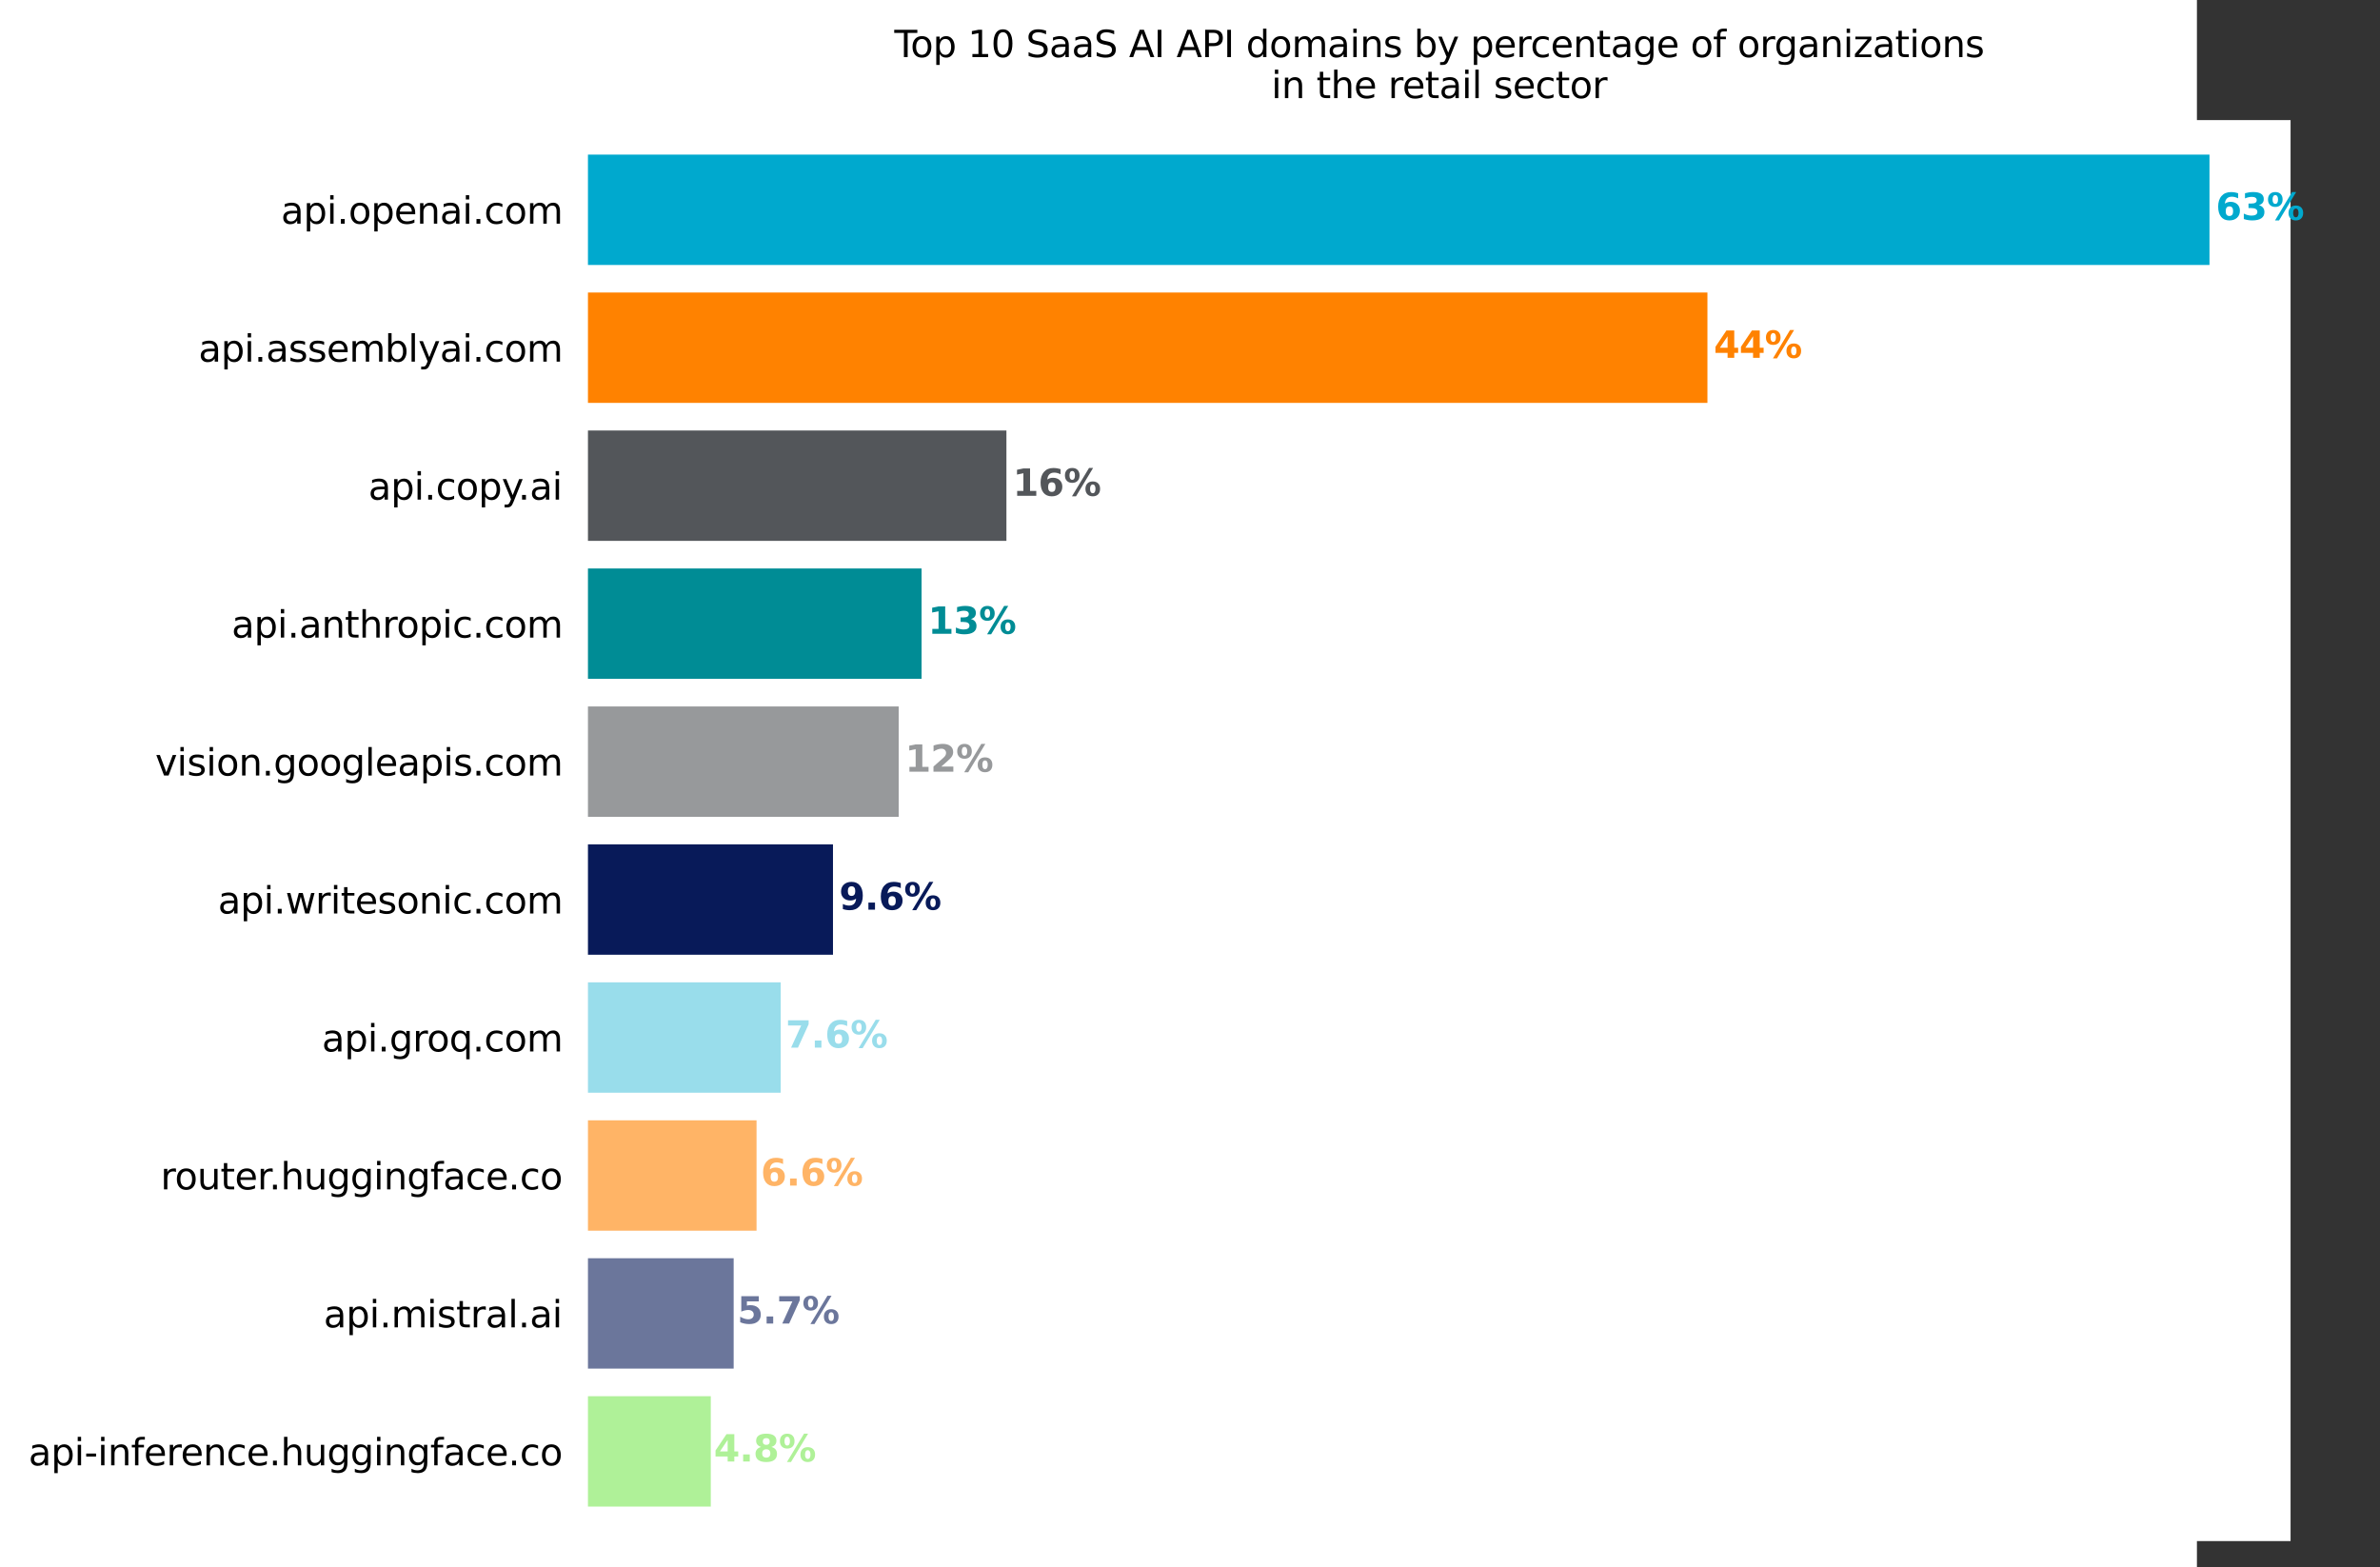 <?xml version="1.0" encoding="utf-8" standalone="no"?>
<!DOCTYPE svg PUBLIC "-//W3C//DTD SVG 1.1//EN"
  "http://www.w3.org/Graphics/SVG/1.1/DTD/svg11.dtd">
<svg xmlns:xlink="http://www.w3.org/1999/xlink" width="650pt" height="428.08pt" viewBox="0 0 650 428.08" xmlns="http://www.w3.org/2000/svg" version="1.1">
 <rect x="0" y="0" width="650" height="428.08" fill="#333333" stroke="none"/>
 <defs>
  <style type="text/css">*{stroke-linejoin: round; stroke-linecap: butt}</style>
 </defs>
 <g id="figure_1">
  <g id="patch_1">
   <path d="M 0 428.08 
L 600 428.08 
L 600 0 
L 0 0 
z
" style="fill: #ffffff"/>
  </g>
  <g id="axes_1">
   <g id="patch_2">
    <path d="M 160.575 420.88 
L 625.575 420.88 
L 625.575 32.8 
L 160.575 32.8 
z
" style="fill: #ffffff"/>
   </g>
   <g id="patch_3">
    <path d="M 160.575 42.219 
L 603.432 42.219 
L 603.432 72.362 
L 160.575 72.362 
z
" clip-path="url(#p85cc4bbdfd)" style="fill: #00a9ce"/>
   </g>
   <g id="patch_4">
    <path d="M 160.575 79.897 
L 466.315 79.897 
L 466.315 110.039 
L 160.575 110.039 
z
" clip-path="url(#p85cc4bbdfd)" style="fill: #ff8200"/>
   </g>
   <g id="patch_5">
    <path d="M 160.575 117.575 
L 274.864 117.575 
L 274.864 147.717 
L 160.575 147.717 
z
" clip-path="url(#p85cc4bbdfd)" style="fill: #53565a"/>
   </g>
   <g id="patch_6">
    <path d="M 160.575 155.252 
L 251.69 155.252 
L 251.69 185.395 
L 160.575 185.395 
z
" clip-path="url(#p85cc4bbdfd)" style="fill: #008c95"/>
   </g>
   <g id="patch_7">
    <path d="M 160.575 192.93 
L 245.44 192.93 
L 245.44 223.072 
L 160.575 223.072 
z
" clip-path="url(#p85cc4bbdfd)" style="fill: #97999b"/>
   </g>
   <g id="patch_8">
    <path d="M 160.575 230.608 
L 227.495 230.608 
L 227.495 260.75 
L 160.575 260.75 
z
" clip-path="url(#p85cc4bbdfd)" style="fill: #081a59"/>
   </g>
   <g id="patch_9">
    <path d="M 160.575 268.285 
L 213.217 268.285 
L 213.217 298.428 
L 160.575 298.428 
z
" clip-path="url(#p85cc4bbdfd)" style="fill: #99ddeb"/>
   </g>
   <g id="patch_10">
    <path d="M 160.575 305.963 
L 206.621 305.963 
L 206.621 336.105 
L 160.575 336.105 
z
" clip-path="url(#p85cc4bbdfd)" style="fill: #ffb466"/>
   </g>
   <g id="patch_11">
    <path d="M 160.575 343.641 
L 200.371 343.641 
L 200.371 373.783 
L 160.575 373.783 
z
" clip-path="url(#p85cc4bbdfd)" style="fill: #6b769b"/>
   </g>
   <g id="patch_12">
    <path d="M 160.575 381.318 
L 194.122 381.318 
L 194.122 411.461 
L 160.575 411.461 
z
" clip-path="url(#p85cc4bbdfd)" style="fill: #aff198"/>
   </g>
   <g id="matplotlib.axis_1">
    <g id="xtick_1"/>
    <g id="xtick_2"/>
    <g id="xtick_3"/>
    <g id="xtick_4"/>
    <g id="xtick_5"/>
    <g id="xtick_6"/>
    <g id="xtick_7"/>
   </g>
   <g id="matplotlib.axis_2">
    <g id="ytick_1">
     <g id="text_1">
      <!-- api.openai.com -->
      <g transform="translate(76.742 61.09) scale(0.1 -0.1)">
       <defs>
        <path id="DejaVuSans-61" d="M 2194 1759 
Q 1497 1759 1228 1600 
Q 959 1441 959 1056 
Q 959 750 1161 570 
Q 1363 391 1709 391 
Q 2188 391 2477 730 
Q 2766 1069 2766 1631 
L 2766 1759 
L 2194 1759 
z
M 3341 1997 
L 3341 0 
L 2766 0 
L 2766 531 
Q 2569 213 2275 61 
Q 1981 -91 1556 -91 
Q 1019 -91 701 211 
Q 384 513 384 1019 
Q 384 1609 779 1909 
Q 1175 2209 1959 2209 
L 2766 2209 
L 2766 2266 
Q 2766 2663 2505 2880 
Q 2244 3097 1772 3097 
Q 1472 3097 1187 3025 
Q 903 2953 641 2809 
L 641 3341 
Q 956 3463 1253 3523 
Q 1550 3584 1831 3584 
Q 2591 3584 2966 3190 
Q 3341 2797 3341 1997 
z
" transform="scale(0.016)"/>
        <path id="DejaVuSans-70" d="M 1159 525 
L 1159 -1331 
L 581 -1331 
L 581 3500 
L 1159 3500 
L 1159 2969 
Q 1341 3281 1617 3432 
Q 1894 3584 2278 3584 
Q 2916 3584 3314 3078 
Q 3713 2572 3713 1747 
Q 3713 922 3314 415 
Q 2916 -91 2278 -91 
Q 1894 -91 1617 61 
Q 1341 213 1159 525 
z
M 3116 1747 
Q 3116 2381 2855 2742 
Q 2594 3103 2138 3103 
Q 1681 3103 1420 2742 
Q 1159 2381 1159 1747 
Q 1159 1113 1420 752 
Q 1681 391 2138 391 
Q 2594 391 2855 752 
Q 3116 1113 3116 1747 
z
" transform="scale(0.016)"/>
        <path id="DejaVuSans-69" d="M 603 3500 
L 1178 3500 
L 1178 0 
L 603 0 
L 603 3500 
z
M 603 4863 
L 1178 4863 
L 1178 4134 
L 603 4134 
L 603 4863 
z
" transform="scale(0.016)"/>
        <path id="DejaVuSans-2e" d="M 684 794 
L 1344 794 
L 1344 0 
L 684 0 
L 684 794 
z
" transform="scale(0.016)"/>
        <path id="DejaVuSans-6f" d="M 1959 3097 
Q 1497 3097 1228 2736 
Q 959 2375 959 1747 
Q 959 1119 1226 758 
Q 1494 397 1959 397 
Q 2419 397 2687 759 
Q 2956 1122 2956 1747 
Q 2956 2369 2687 2733 
Q 2419 3097 1959 3097 
z
M 1959 3584 
Q 2709 3584 3137 3096 
Q 3566 2609 3566 1747 
Q 3566 888 3137 398 
Q 2709 -91 1959 -91 
Q 1206 -91 779 398 
Q 353 888 353 1747 
Q 353 2609 779 3096 
Q 1206 3584 1959 3584 
z
" transform="scale(0.016)"/>
        <path id="DejaVuSans-65" d="M 3597 1894 
L 3597 1613 
L 953 1613 
Q 991 1019 1311 708 
Q 1631 397 2203 397 
Q 2534 397 2845 478 
Q 3156 559 3463 722 
L 3463 178 
Q 3153 47 2828 -22 
Q 2503 -91 2169 -91 
Q 1331 -91 842 396 
Q 353 884 353 1716 
Q 353 2575 817 3079 
Q 1281 3584 2069 3584 
Q 2775 3584 3186 3129 
Q 3597 2675 3597 1894 
z
M 3022 2063 
Q 3016 2534 2758 2815 
Q 2500 3097 2075 3097 
Q 1594 3097 1305 2825 
Q 1016 2553 972 2059 
L 3022 2063 
z
" transform="scale(0.016)"/>
        <path id="DejaVuSans-6e" d="M 3513 2113 
L 3513 0 
L 2938 0 
L 2938 2094 
Q 2938 2591 2744 2837 
Q 2550 3084 2163 3084 
Q 1697 3084 1428 2787 
Q 1159 2491 1159 1978 
L 1159 0 
L 581 0 
L 581 3500 
L 1159 3500 
L 1159 2956 
Q 1366 3272 1645 3428 
Q 1925 3584 2291 3584 
Q 2894 3584 3203 3211 
Q 3513 2838 3513 2113 
z
" transform="scale(0.016)"/>
        <path id="DejaVuSans-63" d="M 3122 3366 
L 3122 2828 
Q 2878 2963 2633 3030 
Q 2388 3097 2138 3097 
Q 1578 3097 1268 2742 
Q 959 2388 959 1747 
Q 959 1106 1268 751 
Q 1578 397 2138 397 
Q 2388 397 2633 464 
Q 2878 531 3122 666 
L 3122 134 
Q 2881 22 2623 -34 
Q 2366 -91 2075 -91 
Q 1284 -91 818 406 
Q 353 903 353 1747 
Q 353 2603 823 3093 
Q 1294 3584 2113 3584 
Q 2378 3584 2631 3529 
Q 2884 3475 3122 3366 
z
" transform="scale(0.016)"/>
        <path id="DejaVuSans-6d" d="M 3328 2828 
Q 3544 3216 3844 3400 
Q 4144 3584 4550 3584 
Q 5097 3584 5394 3201 
Q 5691 2819 5691 2113 
L 5691 0 
L 5113 0 
L 5113 2094 
Q 5113 2597 4934 2840 
Q 4756 3084 4391 3084 
Q 3944 3084 3684 2787 
Q 3425 2491 3425 1978 
L 3425 0 
L 2847 0 
L 2847 2094 
Q 2847 2600 2669 2842 
Q 2491 3084 2119 3084 
Q 1678 3084 1418 2786 
Q 1159 2488 1159 1978 
L 1159 0 
L 581 0 
L 581 3500 
L 1159 3500 
L 1159 2956 
Q 1356 3278 1631 3431 
Q 1906 3584 2284 3584 
Q 2666 3584 2933 3390 
Q 3200 3197 3328 2828 
z
" transform="scale(0.016)"/>
       </defs>
       <use xlink:href="#DejaVuSans-61"/>
       <use xlink:href="#DejaVuSans-70" x="61.279"/>
       <use xlink:href="#DejaVuSans-69" x="124.756"/>
       <use xlink:href="#DejaVuSans-2e" x="152.539"/>
       <use xlink:href="#DejaVuSans-6f" x="184.326"/>
       <use xlink:href="#DejaVuSans-70" x="245.508"/>
       <use xlink:href="#DejaVuSans-65" x="308.984"/>
       <use xlink:href="#DejaVuSans-6e" x="370.508"/>
       <use xlink:href="#DejaVuSans-61" x="433.887"/>
       <use xlink:href="#DejaVuSans-69" x="495.166"/>
       <use xlink:href="#DejaVuSans-2e" x="522.949"/>
       <use xlink:href="#DejaVuSans-63" x="554.736"/>
       <use xlink:href="#DejaVuSans-6f" x="609.717"/>
       <use xlink:href="#DejaVuSans-6d" x="670.898"/>
      </g>
     </g>
    </g>
    <g id="ytick_2">
     <g id="text_2">
      <!-- api.assemblyai.com -->
      <g transform="translate(54.214 98.767) scale(0.1 -0.1)">
       <defs>
        <path id="DejaVuSans-73" d="M 2834 3397 
L 2834 2853 
Q 2591 2978 2328 3040 
Q 2066 3103 1784 3103 
Q 1356 3103 1142 2972 
Q 928 2841 928 2578 
Q 928 2378 1081 2264 
Q 1234 2150 1697 2047 
L 1894 2003 
Q 2506 1872 2764 1633 
Q 3022 1394 3022 966 
Q 3022 478 2636 193 
Q 2250 -91 1575 -91 
Q 1294 -91 989 -36 
Q 684 19 347 128 
L 347 722 
Q 666 556 975 473 
Q 1284 391 1588 391 
Q 1994 391 2212 530 
Q 2431 669 2431 922 
Q 2431 1156 2273 1281 
Q 2116 1406 1581 1522 
L 1381 1569 
Q 847 1681 609 1914 
Q 372 2147 372 2553 
Q 372 3047 722 3315 
Q 1072 3584 1716 3584 
Q 2034 3584 2315 3537 
Q 2597 3491 2834 3397 
z
" transform="scale(0.016)"/>
        <path id="DejaVuSans-62" d="M 3116 1747 
Q 3116 2381 2855 2742 
Q 2594 3103 2138 3103 
Q 1681 3103 1420 2742 
Q 1159 2381 1159 1747 
Q 1159 1113 1420 752 
Q 1681 391 2138 391 
Q 2594 391 2855 752 
Q 3116 1113 3116 1747 
z
M 1159 2969 
Q 1341 3281 1617 3432 
Q 1894 3584 2278 3584 
Q 2916 3584 3314 3078 
Q 3713 2572 3713 1747 
Q 3713 922 3314 415 
Q 2916 -91 2278 -91 
Q 1894 -91 1617 61 
Q 1341 213 1159 525 
L 1159 0 
L 581 0 
L 581 4863 
L 1159 4863 
L 1159 2969 
z
" transform="scale(0.016)"/>
        <path id="DejaVuSans-6c" d="M 603 4863 
L 1178 4863 
L 1178 0 
L 603 0 
L 603 4863 
z
" transform="scale(0.016)"/>
        <path id="DejaVuSans-79" d="M 2059 -325 
Q 1816 -950 1584 -1140 
Q 1353 -1331 966 -1331 
L 506 -1331 
L 506 -850 
L 844 -850 
Q 1081 -850 1212 -737 
Q 1344 -625 1503 -206 
L 1606 56 
L 191 3500 
L 800 3500 
L 1894 763 
L 2988 3500 
L 3597 3500 
L 2059 -325 
z
" transform="scale(0.016)"/>
       </defs>
       <use xlink:href="#DejaVuSans-61"/>
       <use xlink:href="#DejaVuSans-70" x="61.279"/>
       <use xlink:href="#DejaVuSans-69" x="124.756"/>
       <use xlink:href="#DejaVuSans-2e" x="152.539"/>
       <use xlink:href="#DejaVuSans-61" x="184.326"/>
       <use xlink:href="#DejaVuSans-73" x="245.605"/>
       <use xlink:href="#DejaVuSans-73" x="297.705"/>
       <use xlink:href="#DejaVuSans-65" x="349.805"/>
       <use xlink:href="#DejaVuSans-6d" x="411.328"/>
       <use xlink:href="#DejaVuSans-62" x="508.74"/>
       <use xlink:href="#DejaVuSans-6c" x="572.217"/>
       <use xlink:href="#DejaVuSans-79" x="600"/>
       <use xlink:href="#DejaVuSans-61" x="659.18"/>
       <use xlink:href="#DejaVuSans-69" x="720.459"/>
       <use xlink:href="#DejaVuSans-2e" x="748.242"/>
       <use xlink:href="#DejaVuSans-63" x="780.029"/>
       <use xlink:href="#DejaVuSans-6f" x="835.01"/>
       <use xlink:href="#DejaVuSans-6d" x="896.191"/>
      </g>
     </g>
    </g>
    <g id="ytick_3">
     <g id="text_3">
      <!-- api.copy.ai -->
      <g transform="translate(100.598 136.445) scale(0.1 -0.1)">
       <use xlink:href="#DejaVuSans-61"/>
       <use xlink:href="#DejaVuSans-70" x="61.279"/>
       <use xlink:href="#DejaVuSans-69" x="124.756"/>
       <use xlink:href="#DejaVuSans-2e" x="152.539"/>
       <use xlink:href="#DejaVuSans-63" x="184.326"/>
       <use xlink:href="#DejaVuSans-6f" x="239.307"/>
       <use xlink:href="#DejaVuSans-70" x="300.488"/>
       <use xlink:href="#DejaVuSans-79" x="363.965"/>
       <use xlink:href="#DejaVuSans-2e" x="408.895"/>
       <use xlink:href="#DejaVuSans-61" x="440.682"/>
       <use xlink:href="#DejaVuSans-69" x="501.961"/>
      </g>
     </g>
    </g>
    <g id="ytick_4">
     <g id="text_4">
      <!-- api.anthropic.com -->
      <g transform="translate(63.253 174.123) scale(0.1 -0.1)">
       <defs>
        <path id="DejaVuSans-74" d="M 1172 4494 
L 1172 3500 
L 2356 3500 
L 2356 3053 
L 1172 3053 
L 1172 1153 
Q 1172 725 1289 603 
Q 1406 481 1766 481 
L 2356 481 
L 2356 0 
L 1766 0 
Q 1100 0 847 248 
Q 594 497 594 1153 
L 594 3053 
L 172 3053 
L 172 3500 
L 594 3500 
L 594 4494 
L 1172 4494 
z
" transform="scale(0.016)"/>
        <path id="DejaVuSans-68" d="M 3513 2113 
L 3513 0 
L 2938 0 
L 2938 2094 
Q 2938 2591 2744 2837 
Q 2550 3084 2163 3084 
Q 1697 3084 1428 2787 
Q 1159 2491 1159 1978 
L 1159 0 
L 581 0 
L 581 4863 
L 1159 4863 
L 1159 2956 
Q 1366 3272 1645 3428 
Q 1925 3584 2291 3584 
Q 2894 3584 3203 3211 
Q 3513 2838 3513 2113 
z
" transform="scale(0.016)"/>
        <path id="DejaVuSans-72" d="M 2631 2963 
Q 2534 3019 2420 3045 
Q 2306 3072 2169 3072 
Q 1681 3072 1420 2755 
Q 1159 2438 1159 1844 
L 1159 0 
L 581 0 
L 581 3500 
L 1159 3500 
L 1159 2956 
Q 1341 3275 1631 3429 
Q 1922 3584 2338 3584 
Q 2397 3584 2469 3576 
Q 2541 3569 2628 3553 
L 2631 2963 
z
" transform="scale(0.016)"/>
       </defs>
       <use xlink:href="#DejaVuSans-61"/>
       <use xlink:href="#DejaVuSans-70" x="61.279"/>
       <use xlink:href="#DejaVuSans-69" x="124.756"/>
       <use xlink:href="#DejaVuSans-2e" x="152.539"/>
       <use xlink:href="#DejaVuSans-61" x="184.326"/>
       <use xlink:href="#DejaVuSans-6e" x="245.605"/>
       <use xlink:href="#DejaVuSans-74" x="308.984"/>
       <use xlink:href="#DejaVuSans-68" x="348.193"/>
       <use xlink:href="#DejaVuSans-72" x="411.572"/>
       <use xlink:href="#DejaVuSans-6f" x="450.436"/>
       <use xlink:href="#DejaVuSans-70" x="511.617"/>
       <use xlink:href="#DejaVuSans-69" x="575.094"/>
       <use xlink:href="#DejaVuSans-63" x="602.877"/>
       <use xlink:href="#DejaVuSans-2e" x="657.857"/>
       <use xlink:href="#DejaVuSans-63" x="689.645"/>
       <use xlink:href="#DejaVuSans-6f" x="744.625"/>
       <use xlink:href="#DejaVuSans-6d" x="805.807"/>
      </g>
     </g>
    </g>
    <g id="ytick_5">
     <g id="text_5">
      <!-- vision.googleapis.com -->
      <g transform="translate(42.391 211.8) scale(0.1 -0.1)">
       <defs>
        <path id="DejaVuSans-76" d="M 191 3500 
L 800 3500 
L 1894 563 
L 2988 3500 
L 3597 3500 
L 2284 0 
L 1503 0 
L 191 3500 
z
" transform="scale(0.016)"/>
        <path id="DejaVuSans-67" d="M 2906 1791 
Q 2906 2416 2648 2759 
Q 2391 3103 1925 3103 
Q 1463 3103 1205 2759 
Q 947 2416 947 1791 
Q 947 1169 1205 825 
Q 1463 481 1925 481 
Q 2391 481 2648 825 
Q 2906 1169 2906 1791 
z
M 3481 434 
Q 3481 -459 3084 -895 
Q 2688 -1331 1869 -1331 
Q 1566 -1331 1297 -1286 
Q 1028 -1241 775 -1147 
L 775 -588 
Q 1028 -725 1275 -790 
Q 1522 -856 1778 -856 
Q 2344 -856 2625 -561 
Q 2906 -266 2906 331 
L 2906 616 
Q 2728 306 2450 153 
Q 2172 0 1784 0 
Q 1141 0 747 490 
Q 353 981 353 1791 
Q 353 2603 747 3093 
Q 1141 3584 1784 3584 
Q 2172 3584 2450 3431 
Q 2728 3278 2906 2969 
L 2906 3500 
L 3481 3500 
L 3481 434 
z
" transform="scale(0.016)"/>
       </defs>
       <use xlink:href="#DejaVuSans-76"/>
       <use xlink:href="#DejaVuSans-69" x="59.18"/>
       <use xlink:href="#DejaVuSans-73" x="86.963"/>
       <use xlink:href="#DejaVuSans-69" x="139.062"/>
       <use xlink:href="#DejaVuSans-6f" x="166.846"/>
       <use xlink:href="#DejaVuSans-6e" x="228.027"/>
       <use xlink:href="#DejaVuSans-2e" x="291.406"/>
       <use xlink:href="#DejaVuSans-67" x="323.193"/>
       <use xlink:href="#DejaVuSans-6f" x="386.67"/>
       <use xlink:href="#DejaVuSans-6f" x="447.852"/>
       <use xlink:href="#DejaVuSans-67" x="509.033"/>
       <use xlink:href="#DejaVuSans-6c" x="572.51"/>
       <use xlink:href="#DejaVuSans-65" x="600.293"/>
       <use xlink:href="#DejaVuSans-61" x="661.816"/>
       <use xlink:href="#DejaVuSans-70" x="723.096"/>
       <use xlink:href="#DejaVuSans-69" x="786.572"/>
       <use xlink:href="#DejaVuSans-73" x="814.355"/>
       <use xlink:href="#DejaVuSans-2e" x="866.455"/>
       <use xlink:href="#DejaVuSans-63" x="898.242"/>
       <use xlink:href="#DejaVuSans-6f" x="953.223"/>
       <use xlink:href="#DejaVuSans-6d" x="1014.404"/>
      </g>
     </g>
    </g>
    <g id="ytick_6">
     <g id="text_6">
      <!-- api.writesonic.com -->
      <g transform="translate(59.523 249.478) scale(0.1 -0.1)">
       <defs>
        <path id="DejaVuSans-77" d="M 269 3500 
L 844 3500 
L 1563 769 
L 2278 3500 
L 2956 3500 
L 3675 769 
L 4391 3500 
L 4966 3500 
L 4050 0 
L 3372 0 
L 2619 2869 
L 1863 0 
L 1184 0 
L 269 3500 
z
" transform="scale(0.016)"/>
       </defs>
       <use xlink:href="#DejaVuSans-61"/>
       <use xlink:href="#DejaVuSans-70" x="61.279"/>
       <use xlink:href="#DejaVuSans-69" x="124.756"/>
       <use xlink:href="#DejaVuSans-2e" x="152.539"/>
       <use xlink:href="#DejaVuSans-77" x="184.326"/>
       <use xlink:href="#DejaVuSans-72" x="266.113"/>
       <use xlink:href="#DejaVuSans-69" x="307.227"/>
       <use xlink:href="#DejaVuSans-74" x="335.01"/>
       <use xlink:href="#DejaVuSans-65" x="374.219"/>
       <use xlink:href="#DejaVuSans-73" x="435.742"/>
       <use xlink:href="#DejaVuSans-6f" x="487.842"/>
       <use xlink:href="#DejaVuSans-6e" x="549.023"/>
       <use xlink:href="#DejaVuSans-69" x="612.402"/>
       <use xlink:href="#DejaVuSans-63" x="640.186"/>
       <use xlink:href="#DejaVuSans-2e" x="695.166"/>
       <use xlink:href="#DejaVuSans-63" x="726.953"/>
       <use xlink:href="#DejaVuSans-6f" x="781.934"/>
       <use xlink:href="#DejaVuSans-6d" x="843.115"/>
      </g>
     </g>
    </g>
    <g id="ytick_7">
     <g id="text_7">
      <!-- api.groq.com -->
      <g transform="translate(87.905 287.156) scale(0.1 -0.1)">
       <defs>
        <path id="DejaVuSans-71" d="M 947 1747 
Q 947 1113 1208 752 
Q 1469 391 1925 391 
Q 2381 391 2643 752 
Q 2906 1113 2906 1747 
Q 2906 2381 2643 2742 
Q 2381 3103 1925 3103 
Q 1469 3103 1208 2742 
Q 947 2381 947 1747 
z
M 2906 525 
Q 2725 213 2448 61 
Q 2172 -91 1784 -91 
Q 1150 -91 751 415 
Q 353 922 353 1747 
Q 353 2572 751 3078 
Q 1150 3584 1784 3584 
Q 2172 3584 2448 3432 
Q 2725 3281 2906 2969 
L 2906 3500 
L 3481 3500 
L 3481 -1331 
L 2906 -1331 
L 2906 525 
z
" transform="scale(0.016)"/>
       </defs>
       <use xlink:href="#DejaVuSans-61"/>
       <use xlink:href="#DejaVuSans-70" x="61.279"/>
       <use xlink:href="#DejaVuSans-69" x="124.756"/>
       <use xlink:href="#DejaVuSans-2e" x="152.539"/>
       <use xlink:href="#DejaVuSans-67" x="184.326"/>
       <use xlink:href="#DejaVuSans-72" x="247.803"/>
       <use xlink:href="#DejaVuSans-6f" x="286.666"/>
       <use xlink:href="#DejaVuSans-71" x="347.848"/>
       <use xlink:href="#DejaVuSans-2e" x="411.324"/>
       <use xlink:href="#DejaVuSans-63" x="443.111"/>
       <use xlink:href="#DejaVuSans-6f" x="498.092"/>
       <use xlink:href="#DejaVuSans-6d" x="559.273"/>
      </g>
     </g>
    </g>
    <g id="ytick_8">
     <g id="text_8">
      <!-- router.huggingface.co -->
      <g transform="translate(43.852 324.833) scale(0.1 -0.1)">
       <defs>
        <path id="DejaVuSans-75" d="M 544 1381 
L 544 3500 
L 1119 3500 
L 1119 1403 
Q 1119 906 1312 657 
Q 1506 409 1894 409 
Q 2359 409 2629 706 
Q 2900 1003 2900 1516 
L 2900 3500 
L 3475 3500 
L 3475 0 
L 2900 0 
L 2900 538 
Q 2691 219 2414 64 
Q 2138 -91 1772 -91 
Q 1169 -91 856 284 
Q 544 659 544 1381 
z
M 1991 3584 
L 1991 3584 
z
" transform="scale(0.016)"/>
        <path id="DejaVuSans-66" d="M 2375 4863 
L 2375 4384 
L 1825 4384 
Q 1516 4384 1395 4259 
Q 1275 4134 1275 3809 
L 1275 3500 
L 2222 3500 
L 2222 3053 
L 1275 3053 
L 1275 0 
L 697 0 
L 697 3053 
L 147 3053 
L 147 3500 
L 697 3500 
L 697 3744 
Q 697 4328 969 4595 
Q 1241 4863 1831 4863 
L 2375 4863 
z
" transform="scale(0.016)"/>
       </defs>
       <use xlink:href="#DejaVuSans-72"/>
       <use xlink:href="#DejaVuSans-6f" x="38.863"/>
       <use xlink:href="#DejaVuSans-75" x="100.045"/>
       <use xlink:href="#DejaVuSans-74" x="163.424"/>
       <use xlink:href="#DejaVuSans-65" x="202.633"/>
       <use xlink:href="#DejaVuSans-72" x="264.156"/>
       <use xlink:href="#DejaVuSans-2e" x="296.145"/>
       <use xlink:href="#DejaVuSans-68" x="327.932"/>
       <use xlink:href="#DejaVuSans-75" x="391.311"/>
       <use xlink:href="#DejaVuSans-67" x="454.689"/>
       <use xlink:href="#DejaVuSans-67" x="518.166"/>
       <use xlink:href="#DejaVuSans-69" x="581.643"/>
       <use xlink:href="#DejaVuSans-6e" x="609.426"/>
       <use xlink:href="#DejaVuSans-67" x="672.805"/>
       <use xlink:href="#DejaVuSans-66" x="736.281"/>
       <use xlink:href="#DejaVuSans-61" x="771.486"/>
       <use xlink:href="#DejaVuSans-63" x="832.766"/>
       <use xlink:href="#DejaVuSans-65" x="887.746"/>
       <use xlink:href="#DejaVuSans-2e" x="949.27"/>
       <use xlink:href="#DejaVuSans-63" x="981.057"/>
       <use xlink:href="#DejaVuSans-6f" x="1036.037"/>
      </g>
     </g>
    </g>
    <g id="ytick_9">
     <g id="text_9">
      <!-- api.mistral.ai -->
      <g transform="translate(88.392 362.511) scale(0.1 -0.1)">
       <use xlink:href="#DejaVuSans-61"/>
       <use xlink:href="#DejaVuSans-70" x="61.279"/>
       <use xlink:href="#DejaVuSans-69" x="124.756"/>
       <use xlink:href="#DejaVuSans-2e" x="152.539"/>
       <use xlink:href="#DejaVuSans-6d" x="184.326"/>
       <use xlink:href="#DejaVuSans-69" x="281.738"/>
       <use xlink:href="#DejaVuSans-73" x="309.521"/>
       <use xlink:href="#DejaVuSans-74" x="361.621"/>
       <use xlink:href="#DejaVuSans-72" x="400.83"/>
       <use xlink:href="#DejaVuSans-61" x="441.943"/>
       <use xlink:href="#DejaVuSans-6c" x="503.223"/>
       <use xlink:href="#DejaVuSans-2e" x="531.006"/>
       <use xlink:href="#DejaVuSans-61" x="562.793"/>
       <use xlink:href="#DejaVuSans-69" x="624.072"/>
      </g>
     </g>
    </g>
    <g id="ytick_10">
     <g id="text_10">
      <!-- api-inference.huggingface.co -->
      <g transform="translate(7.786 400.189) scale(0.1 -0.1)">
       <defs>
        <path id="DejaVuSans-2d" d="M 313 2009 
L 1997 2009 
L 1997 1497 
L 313 1497 
L 313 2009 
z
" transform="scale(0.016)"/>
       </defs>
       <use xlink:href="#DejaVuSans-61"/>
       <use xlink:href="#DejaVuSans-70" x="61.279"/>
       <use xlink:href="#DejaVuSans-69" x="124.756"/>
       <use xlink:href="#DejaVuSans-2d" x="152.539"/>
       <use xlink:href="#DejaVuSans-69" x="188.623"/>
       <use xlink:href="#DejaVuSans-6e" x="216.406"/>
       <use xlink:href="#DejaVuSans-66" x="279.785"/>
       <use xlink:href="#DejaVuSans-65" x="314.99"/>
       <use xlink:href="#DejaVuSans-72" x="376.514"/>
       <use xlink:href="#DejaVuSans-65" x="415.377"/>
       <use xlink:href="#DejaVuSans-6e" x="476.9"/>
       <use xlink:href="#DejaVuSans-63" x="540.279"/>
       <use xlink:href="#DejaVuSans-65" x="595.26"/>
       <use xlink:href="#DejaVuSans-2e" x="656.783"/>
       <use xlink:href="#DejaVuSans-68" x="688.57"/>
       <use xlink:href="#DejaVuSans-75" x="751.949"/>
       <use xlink:href="#DejaVuSans-67" x="815.328"/>
       <use xlink:href="#DejaVuSans-67" x="878.805"/>
       <use xlink:href="#DejaVuSans-69" x="942.281"/>
       <use xlink:href="#DejaVuSans-6e" x="970.064"/>
       <use xlink:href="#DejaVuSans-67" x="1033.443"/>
       <use xlink:href="#DejaVuSans-66" x="1096.92"/>
       <use xlink:href="#DejaVuSans-61" x="1132.125"/>
       <use xlink:href="#DejaVuSans-63" x="1193.404"/>
       <use xlink:href="#DejaVuSans-65" x="1248.385"/>
       <use xlink:href="#DejaVuSans-2e" x="1309.908"/>
       <use xlink:href="#DejaVuSans-63" x="1341.695"/>
       <use xlink:href="#DejaVuSans-6f" x="1396.676"/>
      </g>
     </g>
    </g>
   </g>
   <g id="text_11">
    <!-- 63% -->
    <g style="fill: #00a9ce" transform="translate(605.166 60.05) scale(0.1 -0.1)">
     <defs>
      <path id="DejaVuSans-Bold-36" d="M 2316 2303 
Q 2000 2303 1842 2098 
Q 1684 1894 1684 1484 
Q 1684 1075 1842 870 
Q 2000 666 2316 666 
Q 2634 666 2792 870 
Q 2950 1075 2950 1484 
Q 2950 1894 2792 2098 
Q 2634 2303 2316 2303 
z
M 3803 4544 
L 3803 3681 
Q 3506 3822 3243 3889 
Q 2981 3956 2731 3956 
Q 2194 3956 1894 3657 
Q 1594 3359 1544 2772 
Q 1750 2925 1990 3001 
Q 2231 3078 2516 3078 
Q 3231 3078 3670 2659 
Q 4109 2241 4109 1563 
Q 4109 813 3618 361 
Q 3128 -91 2303 -91 
Q 1394 -91 895 523 
Q 397 1138 397 2266 
Q 397 3422 980 4083 
Q 1563 4744 2578 4744 
Q 2900 4744 3203 4694 
Q 3506 4644 3803 4544 
z
" transform="scale(0.016)"/>
      <path id="DejaVuSans-Bold-33" d="M 2981 2516 
Q 3453 2394 3698 2092 
Q 3944 1791 3944 1325 
Q 3944 631 3412 270 
Q 2881 -91 1863 -91 
Q 1503 -91 1142 -33 
Q 781 25 428 141 
L 428 1069 
Q 766 900 1098 814 
Q 1431 728 1753 728 
Q 2231 728 2486 893 
Q 2741 1059 2741 1369 
Q 2741 1688 2480 1852 
Q 2219 2016 1709 2016 
L 1228 2016 
L 1228 2791 
L 1734 2791 
Q 2188 2791 2409 2933 
Q 2631 3075 2631 3366 
Q 2631 3634 2415 3781 
Q 2200 3928 1806 3928 
Q 1516 3928 1219 3862 
Q 922 3797 628 3669 
L 628 4550 
Q 984 4650 1334 4700 
Q 1684 4750 2022 4750 
Q 2931 4750 3382 4451 
Q 3834 4153 3834 3553 
Q 3834 3144 3618 2883 
Q 3403 2622 2981 2516 
z
" transform="scale(0.016)"/>
      <path id="DejaVuSans-Bold-25" d="M 4959 1925 
Q 4738 1925 4616 1733 
Q 4494 1541 4494 1184 
Q 4494 825 4614 633 
Q 4734 441 4959 441 
Q 5184 441 5303 633 
Q 5422 825 5422 1184 
Q 5422 1541 5301 1733 
Q 5181 1925 4959 1925 
z
M 4959 2450 
Q 5541 2450 5875 2112 
Q 6209 1775 6209 1184 
Q 6209 594 5875 251 
Q 5541 -91 4959 -91 
Q 4378 -91 4042 251 
Q 3706 594 3706 1184 
Q 3706 1772 4042 2111 
Q 4378 2450 4959 2450 
z
M 2094 -91 
L 1403 -91 
L 4319 4750 
L 5013 4750 
L 2094 -91 
z
M 1453 4750 
Q 2034 4750 2367 4411 
Q 2700 4072 2700 3481 
Q 2700 2891 2367 2550 
Q 2034 2209 1453 2209 
Q 872 2209 539 2550 
Q 206 2891 206 3481 
Q 206 4072 539 4411 
Q 872 4750 1453 4750 
z
M 1453 4225 
Q 1228 4225 1106 4031 
Q 984 3838 984 3481 
Q 984 3122 1106 2926 
Q 1228 2731 1453 2731 
Q 1678 2731 1798 2926 
Q 1919 3122 1919 3481 
Q 1919 3838 1797 4031 
Q 1675 4225 1453 4225 
z
" transform="scale(0.016)"/>
     </defs>
     <use xlink:href="#DejaVuSans-Bold-36"/>
     <use xlink:href="#DejaVuSans-Bold-33" x="69.58"/>
     <use xlink:href="#DejaVuSans-Bold-25" x="139.16"/>
    </g>
   </g>
   <g id="text_12">
    <!-- 44% -->
    <g style="fill: #ff8200" transform="translate(468.05 97.728) scale(0.1 -0.1)">
     <defs>
      <path id="DejaVuSans-Bold-34" d="M 2356 3675 
L 1038 1722 
L 2356 1722 
L 2356 3675 
z
M 2156 4666 
L 3494 4666 
L 3494 1722 
L 4159 1722 
L 4159 850 
L 3494 850 
L 3494 0 
L 2356 0 
L 2356 850 
L 288 850 
L 288 1881 
L 2156 4666 
z
" transform="scale(0.016)"/>
     </defs>
     <use xlink:href="#DejaVuSans-Bold-34"/>
     <use xlink:href="#DejaVuSans-Bold-34" x="69.58"/>
     <use xlink:href="#DejaVuSans-Bold-25" x="139.16"/>
    </g>
   </g>
   <g id="text_13">
    <!-- 16% -->
    <g style="fill: #53565a" transform="translate(276.598 135.405) scale(0.1 -0.1)">
     <defs>
      <path id="DejaVuSans-Bold-31" d="M 750 831 
L 1813 831 
L 1813 3847 
L 722 3622 
L 722 4441 
L 1806 4666 
L 2950 4666 
L 2950 831 
L 4013 831 
L 4013 0 
L 750 0 
L 750 831 
z
" transform="scale(0.016)"/>
     </defs>
     <use xlink:href="#DejaVuSans-Bold-31"/>
     <use xlink:href="#DejaVuSans-Bold-36" x="69.58"/>
     <use xlink:href="#DejaVuSans-Bold-25" x="139.16"/>
    </g>
   </g>
   <g id="text_14">
    <!-- 13% -->
    <g style="fill: #008c95" transform="translate(253.424 173.083) scale(0.1 -0.1)">
     <use xlink:href="#DejaVuSans-Bold-31"/>
     <use xlink:href="#DejaVuSans-Bold-33" x="69.58"/>
     <use xlink:href="#DejaVuSans-Bold-25" x="139.16"/>
    </g>
   </g>
   <g id="text_15">
    <!-- 12% -->
    <g style="fill: #97999b" transform="translate(247.174 210.761) scale(0.1 -0.1)">
     <defs>
      <path id="DejaVuSans-Bold-32" d="M 1844 884 
L 3897 884 
L 3897 0 
L 506 0 
L 506 884 
L 2209 2388 
Q 2438 2594 2547 2791 
Q 2656 2988 2656 3200 
Q 2656 3528 2436 3728 
Q 2216 3928 1850 3928 
Q 1569 3928 1234 3808 
Q 900 3688 519 3450 
L 519 4475 
Q 925 4609 1322 4679 
Q 1719 4750 2100 4750 
Q 2938 4750 3402 4381 
Q 3866 4013 3866 3353 
Q 3866 2972 3669 2642 
Q 3472 2313 2841 1759 
L 1844 884 
z
" transform="scale(0.016)"/>
     </defs>
     <use xlink:href="#DejaVuSans-Bold-31"/>
     <use xlink:href="#DejaVuSans-Bold-32" x="69.58"/>
     <use xlink:href="#DejaVuSans-Bold-25" x="139.16"/>
    </g>
   </g>
   <g id="text_16">
    <!-- 9.6% -->
    <g style="fill: #081a59" transform="translate(229.168 248.438) scale(0.1 -0.1)">
     <defs>
      <path id="DejaVuSans-Bold-39" d="M 641 103 
L 641 966 
Q 928 831 1190 764 
Q 1453 697 1709 697 
Q 2247 697 2547 995 
Q 2847 1294 2900 1881 
Q 2688 1725 2447 1647 
Q 2206 1569 1925 1569 
Q 1209 1569 770 1986 
Q 331 2403 331 3084 
Q 331 3838 820 4291 
Q 1309 4744 2131 4744 
Q 3044 4744 3544 4128 
Q 4044 3513 4044 2388 
Q 4044 1231 3459 570 
Q 2875 -91 1856 -91 
Q 1528 -91 1228 -42 
Q 928 6 641 103 
z
M 2125 2350 
Q 2441 2350 2600 2554 
Q 2759 2759 2759 3169 
Q 2759 3575 2600 3781 
Q 2441 3988 2125 3988 
Q 1809 3988 1650 3781 
Q 1491 3575 1491 3169 
Q 1491 2759 1650 2554 
Q 1809 2350 2125 2350 
z
" transform="scale(0.016)"/>
      <path id="DejaVuSans-Bold-2e" d="M 653 1209 
L 1778 1209 
L 1778 0 
L 653 0 
L 653 1209 
z
" transform="scale(0.016)"/>
     </defs>
     <use xlink:href="#DejaVuSans-Bold-39"/>
     <use xlink:href="#DejaVuSans-Bold-2e" x="69.58"/>
     <use xlink:href="#DejaVuSans-Bold-36" x="107.568"/>
     <use xlink:href="#DejaVuSans-Bold-25" x="177.148"/>
    </g>
   </g>
   <g id="text_17">
    <!-- 7.6% -->
    <g style="fill: #99ddeb" transform="translate(214.533 286.116) scale(0.1 -0.1)">
     <defs>
      <path id="DejaVuSans-Bold-37" d="M 428 4666 
L 3944 4666 
L 3944 3988 
L 2125 0 
L 953 0 
L 2675 3781 
L 428 3781 
L 428 4666 
z
" transform="scale(0.016)"/>
     </defs>
     <use xlink:href="#DejaVuSans-Bold-37"/>
     <use xlink:href="#DejaVuSans-Bold-2e" x="69.58"/>
     <use xlink:href="#DejaVuSans-Bold-36" x="107.568"/>
     <use xlink:href="#DejaVuSans-Bold-25" x="177.148"/>
    </g>
   </g>
   <g id="text_18">
    <!-- 6.6% -->
    <g style="fill: #ffb466" transform="translate(207.772 323.794) scale(0.1 -0.1)">
     <use xlink:href="#DejaVuSans-Bold-36"/>
     <use xlink:href="#DejaVuSans-Bold-2e" x="69.58"/>
     <use xlink:href="#DejaVuSans-Bold-36" x="107.568"/>
     <use xlink:href="#DejaVuSans-Bold-25" x="177.148"/>
    </g>
   </g>
   <g id="text_19">
    <!-- 5.7% -->
    <g style="fill: #6b769b" transform="translate(201.366 361.471) scale(0.1 -0.1)">
     <defs>
      <path id="DejaVuSans-Bold-35" d="M 678 4666 
L 3669 4666 
L 3669 3781 
L 1638 3781 
L 1638 3059 
Q 1775 3097 1914 3117 
Q 2053 3138 2203 3138 
Q 3056 3138 3531 2711 
Q 4006 2284 4006 1522 
Q 4006 766 3489 337 
Q 2972 -91 2053 -91 
Q 1656 -91 1267 -14 
Q 878 63 494 219 
L 494 1166 
Q 875 947 1217 837 
Q 1559 728 1863 728 
Q 2300 728 2551 942 
Q 2803 1156 2803 1522 
Q 2803 1891 2551 2103 
Q 2300 2316 1863 2316 
Q 1603 2316 1309 2248 
Q 1016 2181 678 2041 
L 678 4666 
z
" transform="scale(0.016)"/>
     </defs>
     <use xlink:href="#DejaVuSans-Bold-35"/>
     <use xlink:href="#DejaVuSans-Bold-2e" x="69.58"/>
     <use xlink:href="#DejaVuSans-Bold-37" x="107.568"/>
     <use xlink:href="#DejaVuSans-Bold-25" x="177.148"/>
    </g>
   </g>
   <g id="text_20">
    <!-- 4.8% -->
    <g style="fill: #aff198" transform="translate(194.96 399.149) scale(0.1 -0.1)">
     <defs>
      <path id="DejaVuSans-Bold-38" d="M 2228 2088 
Q 1891 2088 1709 1903 
Q 1528 1719 1528 1375 
Q 1528 1031 1709 848 
Q 1891 666 2228 666 
Q 2563 666 2741 848 
Q 2919 1031 2919 1375 
Q 2919 1722 2741 1905 
Q 2563 2088 2228 2088 
z
M 1350 2484 
Q 925 2613 709 2878 
Q 494 3144 494 3541 
Q 494 4131 934 4440 
Q 1375 4750 2228 4750 
Q 3075 4750 3515 4442 
Q 3956 4134 3956 3541 
Q 3956 3144 3739 2878 
Q 3522 2613 3097 2484 
Q 3572 2353 3814 2058 
Q 4056 1763 4056 1313 
Q 4056 619 3595 264 
Q 3134 -91 2228 -91 
Q 1319 -91 855 264 
Q 391 619 391 1313 
Q 391 1763 633 2058 
Q 875 2353 1350 2484 
z
M 1631 3419 
Q 1631 3141 1786 2991 
Q 1941 2841 2228 2841 
Q 2509 2841 2662 2991 
Q 2816 3141 2816 3419 
Q 2816 3697 2662 3845 
Q 2509 3994 2228 3994 
Q 1941 3994 1786 3844 
Q 1631 3694 1631 3419 
z
" transform="scale(0.016)"/>
     </defs>
     <use xlink:href="#DejaVuSans-Bold-34"/>
     <use xlink:href="#DejaVuSans-Bold-2e" x="69.58"/>
     <use xlink:href="#DejaVuSans-Bold-38" x="107.568"/>
     <use xlink:href="#DejaVuSans-Bold-25" x="177.148"/>
    </g>
   </g>
   <g id="text_21">
    <!-- Top 10 SaaS AI API domains by percentage of organizations -->
    <g transform="translate(244.251 15.602) scale(0.1 -0.1)">
     <defs>
      <path id="DejaVuSans-54" d="M -19 4666 
L 3928 4666 
L 3928 4134 
L 2272 4134 
L 2272 0 
L 1638 0 
L 1638 4134 
L -19 4134 
L -19 4666 
z
" transform="scale(0.016)"/>
      <path id="DejaVuSans-20" transform="scale(0.016)"/>
      <path id="DejaVuSans-31" d="M 794 531 
L 1825 531 
L 1825 4091 
L 703 3866 
L 703 4441 
L 1819 4666 
L 2450 4666 
L 2450 531 
L 3481 531 
L 3481 0 
L 794 0 
L 794 531 
z
" transform="scale(0.016)"/>
      <path id="DejaVuSans-30" d="M 2034 4250 
Q 1547 4250 1301 3770 
Q 1056 3291 1056 2328 
Q 1056 1369 1301 889 
Q 1547 409 2034 409 
Q 2525 409 2770 889 
Q 3016 1369 3016 2328 
Q 3016 3291 2770 3770 
Q 2525 4250 2034 4250 
z
M 2034 4750 
Q 2819 4750 3233 4129 
Q 3647 3509 3647 2328 
Q 3647 1150 3233 529 
Q 2819 -91 2034 -91 
Q 1250 -91 836 529 
Q 422 1150 422 2328 
Q 422 3509 836 4129 
Q 1250 4750 2034 4750 
z
" transform="scale(0.016)"/>
      <path id="DejaVuSans-53" d="M 3425 4513 
L 3425 3897 
Q 3066 4069 2747 4153 
Q 2428 4238 2131 4238 
Q 1616 4238 1336 4038 
Q 1056 3838 1056 3469 
Q 1056 3159 1242 3001 
Q 1428 2844 1947 2747 
L 2328 2669 
Q 3034 2534 3370 2195 
Q 3706 1856 3706 1288 
Q 3706 609 3251 259 
Q 2797 -91 1919 -91 
Q 1588 -91 1214 -16 
Q 841 59 441 206 
L 441 856 
Q 825 641 1194 531 
Q 1563 422 1919 422 
Q 2459 422 2753 634 
Q 3047 847 3047 1241 
Q 3047 1584 2836 1778 
Q 2625 1972 2144 2069 
L 1759 2144 
Q 1053 2284 737 2584 
Q 422 2884 422 3419 
Q 422 4038 858 4394 
Q 1294 4750 2059 4750 
Q 2388 4750 2728 4690 
Q 3069 4631 3425 4513 
z
" transform="scale(0.016)"/>
      <path id="DejaVuSans-41" d="M 2188 4044 
L 1331 1722 
L 3047 1722 
L 2188 4044 
z
M 1831 4666 
L 2547 4666 
L 4325 0 
L 3669 0 
L 3244 1197 
L 1141 1197 
L 716 0 
L 50 0 
L 1831 4666 
z
" transform="scale(0.016)"/>
      <path id="DejaVuSans-49" d="M 628 4666 
L 1259 4666 
L 1259 0 
L 628 0 
L 628 4666 
z
" transform="scale(0.016)"/>
      <path id="DejaVuSans-50" d="M 1259 4147 
L 1259 2394 
L 2053 2394 
Q 2494 2394 2734 2622 
Q 2975 2850 2975 3272 
Q 2975 3691 2734 3919 
Q 2494 4147 2053 4147 
L 1259 4147 
z
M 628 4666 
L 2053 4666 
Q 2838 4666 3239 4311 
Q 3641 3956 3641 3272 
Q 3641 2581 3239 2228 
Q 2838 1875 2053 1875 
L 1259 1875 
L 1259 0 
L 628 0 
L 628 4666 
z
" transform="scale(0.016)"/>
      <path id="DejaVuSans-64" d="M 2906 2969 
L 2906 4863 
L 3481 4863 
L 3481 0 
L 2906 0 
L 2906 525 
Q 2725 213 2448 61 
Q 2172 -91 1784 -91 
Q 1150 -91 751 415 
Q 353 922 353 1747 
Q 353 2572 751 3078 
Q 1150 3584 1784 3584 
Q 2172 3584 2448 3432 
Q 2725 3281 2906 2969 
z
M 947 1747 
Q 947 1113 1208 752 
Q 1469 391 1925 391 
Q 2381 391 2643 752 
Q 2906 1113 2906 1747 
Q 2906 2381 2643 2742 
Q 2381 3103 1925 3103 
Q 1469 3103 1208 2742 
Q 947 2381 947 1747 
z
" transform="scale(0.016)"/>
      <path id="DejaVuSans-7a" d="M 353 3500 
L 3084 3500 
L 3084 2975 
L 922 459 
L 3084 459 
L 3084 0 
L 275 0 
L 275 525 
L 2438 3041 
L 353 3041 
L 353 3500 
z
" transform="scale(0.016)"/>
     </defs>
     <use xlink:href="#DejaVuSans-54"/>
     <use xlink:href="#DejaVuSans-6f" x="44.084"/>
     <use xlink:href="#DejaVuSans-70" x="105.266"/>
     <use xlink:href="#DejaVuSans-20" x="168.742"/>
     <use xlink:href="#DejaVuSans-31" x="200.529"/>
     <use xlink:href="#DejaVuSans-30" x="264.152"/>
     <use xlink:href="#DejaVuSans-20" x="327.775"/>
     <use xlink:href="#DejaVuSans-53" x="359.562"/>
     <use xlink:href="#DejaVuSans-61" x="423.039"/>
     <use xlink:href="#DejaVuSans-61" x="484.318"/>
     <use xlink:href="#DejaVuSans-53" x="545.598"/>
     <use xlink:href="#DejaVuSans-20" x="609.074"/>
     <use xlink:href="#DejaVuSans-41" x="640.861"/>
     <use xlink:href="#DejaVuSans-49" x="709.27"/>
     <use xlink:href="#DejaVuSans-20" x="738.762"/>
     <use xlink:href="#DejaVuSans-41" x="770.549"/>
     <use xlink:href="#DejaVuSans-50" x="838.957"/>
     <use xlink:href="#DejaVuSans-49" x="899.26"/>
     <use xlink:href="#DejaVuSans-20" x="928.752"/>
     <use xlink:href="#DejaVuSans-64" x="960.539"/>
     <use xlink:href="#DejaVuSans-6f" x="1024.016"/>
     <use xlink:href="#DejaVuSans-6d" x="1085.197"/>
     <use xlink:href="#DejaVuSans-61" x="1182.609"/>
     <use xlink:href="#DejaVuSans-69" x="1243.889"/>
     <use xlink:href="#DejaVuSans-6e" x="1271.672"/>
     <use xlink:href="#DejaVuSans-73" x="1335.051"/>
     <use xlink:href="#DejaVuSans-20" x="1387.15"/>
     <use xlink:href="#DejaVuSans-62" x="1418.938"/>
     <use xlink:href="#DejaVuSans-79" x="1482.414"/>
     <use xlink:href="#DejaVuSans-20" x="1541.594"/>
     <use xlink:href="#DejaVuSans-70" x="1573.381"/>
     <use xlink:href="#DejaVuSans-65" x="1636.857"/>
     <use xlink:href="#DejaVuSans-72" x="1698.381"/>
     <use xlink:href="#DejaVuSans-63" x="1737.244"/>
     <use xlink:href="#DejaVuSans-65" x="1792.225"/>
     <use xlink:href="#DejaVuSans-6e" x="1853.748"/>
     <use xlink:href="#DejaVuSans-74" x="1917.127"/>
     <use xlink:href="#DejaVuSans-61" x="1956.336"/>
     <use xlink:href="#DejaVuSans-67" x="2017.615"/>
     <use xlink:href="#DejaVuSans-65" x="2081.092"/>
     <use xlink:href="#DejaVuSans-20" x="2142.615"/>
     <use xlink:href="#DejaVuSans-6f" x="2174.402"/>
     <use xlink:href="#DejaVuSans-66" x="2235.584"/>
     <use xlink:href="#DejaVuSans-20" x="2270.789"/>
     <use xlink:href="#DejaVuSans-6f" x="2302.576"/>
     <use xlink:href="#DejaVuSans-72" x="2363.758"/>
     <use xlink:href="#DejaVuSans-67" x="2403.121"/>
     <use xlink:href="#DejaVuSans-61" x="2466.598"/>
     <use xlink:href="#DejaVuSans-6e" x="2527.877"/>
     <use xlink:href="#DejaVuSans-69" x="2591.256"/>
     <use xlink:href="#DejaVuSans-7a" x="2619.039"/>
     <use xlink:href="#DejaVuSans-61" x="2671.529"/>
     <use xlink:href="#DejaVuSans-74" x="2732.809"/>
     <use xlink:href="#DejaVuSans-69" x="2772.018"/>
     <use xlink:href="#DejaVuSans-6f" x="2799.801"/>
     <use xlink:href="#DejaVuSans-6e" x="2860.982"/>
     <use xlink:href="#DejaVuSans-73" x="2924.361"/>
    </g>
    <!-- in the retail sector -->
    <g transform="translate(347.217 26.8) scale(0.1 -0.1)">
     <use xlink:href="#DejaVuSans-69"/>
     <use xlink:href="#DejaVuSans-6e" x="27.783"/>
     <use xlink:href="#DejaVuSans-20" x="91.162"/>
     <use xlink:href="#DejaVuSans-74" x="122.949"/>
     <use xlink:href="#DejaVuSans-68" x="162.158"/>
     <use xlink:href="#DejaVuSans-65" x="225.537"/>
     <use xlink:href="#DejaVuSans-20" x="287.061"/>
     <use xlink:href="#DejaVuSans-72" x="318.848"/>
     <use xlink:href="#DejaVuSans-65" x="357.711"/>
     <use xlink:href="#DejaVuSans-74" x="419.234"/>
     <use xlink:href="#DejaVuSans-61" x="458.443"/>
     <use xlink:href="#DejaVuSans-69" x="519.723"/>
     <use xlink:href="#DejaVuSans-6c" x="547.506"/>
     <use xlink:href="#DejaVuSans-20" x="575.289"/>
     <use xlink:href="#DejaVuSans-73" x="607.076"/>
     <use xlink:href="#DejaVuSans-65" x="659.176"/>
     <use xlink:href="#DejaVuSans-63" x="720.699"/>
     <use xlink:href="#DejaVuSans-74" x="775.68"/>
     <use xlink:href="#DejaVuSans-6f" x="814.889"/>
     <use xlink:href="#DejaVuSans-72" x="876.07"/>
    </g>
   </g>
  </g>
 </g>
 <defs>
  <clipPath id="p85cc4bbdfd">
   <rect x="160.575" y="32.8" width="465" height="388.08"/>
  </clipPath>
 </defs>
</svg>

